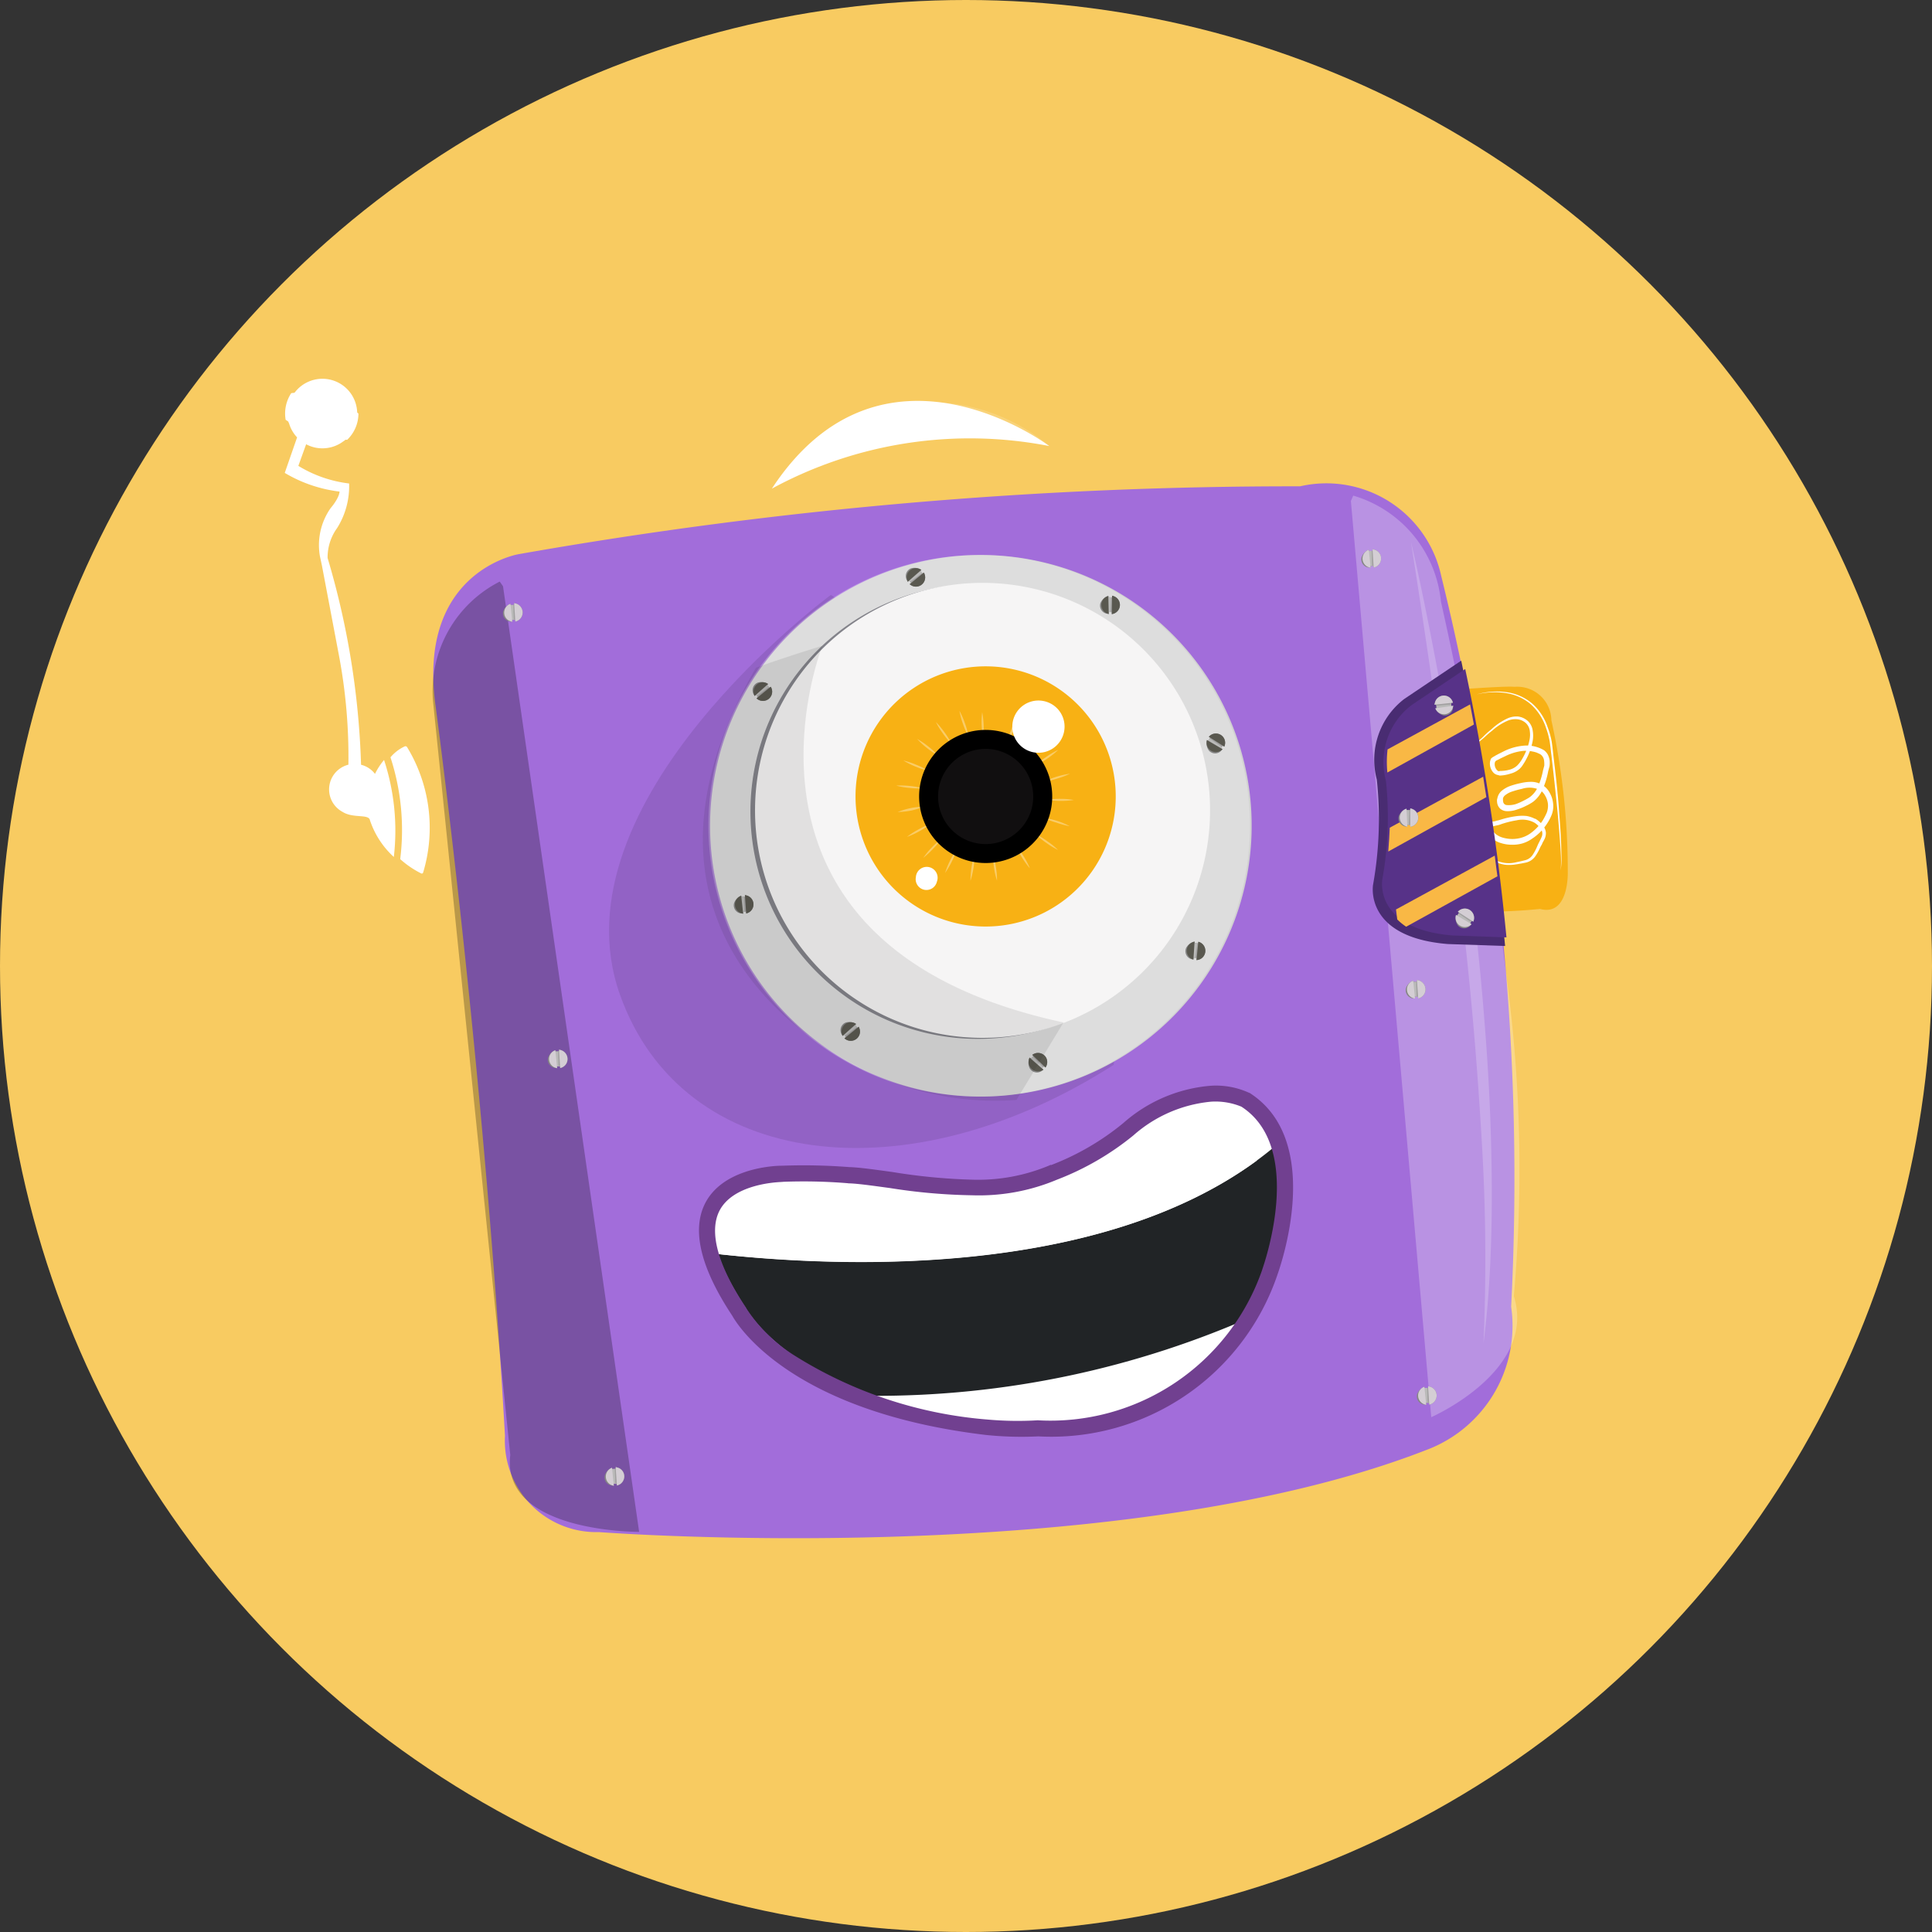 <svg xmlns="http://www.w3.org/2000/svg" width="27" height="27" viewBox="0 0 27 27">
  <rect x="0" y="0" width="27" height="27" fill="#333333" stroke="none"/>
  <g id="icon_logo-animation" data-name="icon/logo-animation" transform="translate(-692 -387)">
    <circle id="Ellipse_5366" data-name="Ellipse 5366" cx="13.5" cy="13.5" r="13.5" transform="translate(692 387)" fill="#f8cb61"/>
    <g id="Group_142" data-name="Group 142" transform="matrix(0.966, 0.259, -0.259, 0.966, 696.712, 390)">
      <g id="Group_141" data-name="Group 141">
        <g id="Group_4" data-name="Group 4" transform="translate(16.578 2.085)">
          <g id="Group_3" data-name="Group 3">
            <path id="Path_17" data-name="Path 17" d="M.136.276A1.385,1.385,0,0,0,0,.356C.164.307.864.054,1.022.027a.477.477,0,0,1,.618.319,9.807,9.807,0,0,1,.768,1.98s.187.605-.239.607a8.062,8.062,0,0,1-.912.283L.136.276" fill="#f8b114"/>
          </g>
          <path id="Path_18" data-name="Path 18" d="M0,.741A1.068,1.068,0,0,0,.147.507C.171.467.2.429.222.39S.27.311.3.271A.839.839,0,0,1,.482.061.3.3,0,0,1,.616,0,.249.249,0,0,1,.762.025a.221.221,0,0,1,.1.11A.427.427,0,0,1,.9.276.888.888,0,0,1,.876.56a.588.588,0,0,1-.02.069A.268.268,0,0,1,.825.7.306.306,0,0,1,.716.8.531.531,0,0,1,.582.863l-.021,0H.536A.121.121,0,0,1,.492.851.185.185,0,0,1,.4.714.064.064,0,0,1,.4.69a.035.035,0,0,1,0-.013v0l0-.007A.134.134,0,0,1,.435.626C.453.605.471.591.487.575L.54.528A.769.769,0,0,1,.786.377a.472.472,0,0,1,.3-.016A.193.193,0,0,1,1.157.41.272.272,0,0,1,1.2.48a.362.362,0,0,1,.019.076c0,.012,0,.025,0,.038l0,.035a1.124,1.124,0,0,1-.013.287.428.428,0,0,1-.054.142.292.292,0,0,1-.047.062c-.017.018-.033.034-.052.05a.833.833,0,0,1-.116.089.375.375,0,0,1-.14.061A.151.151,0,0,1,.709,1.31a.143.143,0,0,1-.065-.071A.251.251,0,0,1,.631,1.2l0-.009V1.177a.121.121,0,0,1,0-.023.178.178,0,0,1,.028-.087A.392.392,0,0,1,.767.961,1.133,1.133,0,0,1,.891.889.646.646,0,0,1,1.028.834a.31.31,0,0,1,.158,0,.293.293,0,0,1,.135.085.371.371,0,0,1,.082.13.336.336,0,0,1,.021.154.694.694,0,0,1-.033.144.711.711,0,0,1-.146.252.457.457,0,0,1-.116.1.5.5,0,0,1-.138.055.493.493,0,0,1-.148.016.334.334,0,0,1-.149-.037.269.269,0,0,1-.063-.048A.164.164,0,0,1,.6,1.65.131.131,0,0,1,.584,1.6a.1.1,0,0,1,0-.033l0-.006,0,0,0-.007A.041.041,0,0,1,.6,1.546a.146.146,0,0,1,.034-.027C.66,1.505.682,1.5.7,1.485l.014-.007L.729,1.47l.03-.019c.02-.012.04-.025.061-.036a1.213,1.213,0,0,1,.128-.062.607.607,0,0,1,.14-.041.387.387,0,0,1,.076,0,.164.164,0,0,1,.038.006l.019,0,.018.006a.356.356,0,0,1,.128.077.175.175,0,0,1,.044.068.194.194,0,0,1,.006.079.691.691,0,0,1-.016.07c0,.022-.01.045-.014.068a.738.738,0,0,1-.034.138.222.222,0,0,1-.095.114c-.044.023-.084.042-.127.061a.6.6,0,0,1-.135.045.368.368,0,0,1-.143,0A.727.727,0,0,1,.72,2a.9.9,0,0,0-.133-.038L.519,1.944C.5,1.938.475,1.93.452,1.924a.132.132,0,0,0-.068,0,.539.539,0,0,1-.065.024c.024,0,.042-.02.064-.026a.128.128,0,0,1,.07,0c.023,0,.045.012.068.016l.068.012a.828.828,0,0,1,.136.034.83.83,0,0,0,.13.04.423.423,0,0,0,.261-.05c.04-.02.083-.042.122-.065a.178.178,0,0,0,.076-.1.688.688,0,0,0,.029-.131c.006-.047.02-.095.025-.136a.114.114,0,0,0-.037-.105.3.3,0,0,0-.11-.063.353.353,0,0,0-.25.032,1.234,1.234,0,0,0-.121.062c-.02.011-.038.023-.058.035l-.027.019-.017.011-.017.009c-.021.011-.042.021-.059.032a.079.079,0,0,0-.019.016c0,.006,0,0,0,0a.109.109,0,0,0,.028.038.243.243,0,0,0,.048.035.28.28,0,0,0,.12.027.5.5,0,0,0,.127-.015.459.459,0,0,0,.118-.049.428.428,0,0,0,.1-.082.667.667,0,0,0,.128-.227.832.832,0,0,0,.028-.127.287.287,0,0,0-.016-.118.291.291,0,0,0-.066-.1.211.211,0,0,0-.1-.061A.343.343,0,0,0,.929.962a1.192,1.192,0,0,0-.117.068.307.307,0,0,0-.089.082.086.086,0,0,0-.016.044A.158.158,0,0,0,.72,1.2a.055.055,0,0,0,.068.035A.338.338,0,0,0,.9,1.191.908.908,0,0,0,1,1.11c.017-.015.032-.03.047-.045a.253.253,0,0,0,.038-.049A.365.365,0,0,0,1.133.9,1.083,1.083,0,0,0,1.146.633V.6c0-.011,0-.02,0-.031A.349.349,0,0,0,1.128.509.124.124,0,0,0,1.059.432.149.149,0,0,0,1.03.425L1,.42a.359.359,0,0,0-.063,0A.454.454,0,0,0,.809.445.723.723,0,0,0,.586.581L.533.626C.516.642.5.657.484.67A.045.045,0,0,0,.468.708.122.122,0,0,0,.524.8a.052.052,0,0,0,.02.008h.01L.568.8A.5.5,0,0,0,.686.752.262.262,0,0,0,.778.668.432.432,0,0,0,.826.547.832.832,0,0,0,.854.28.366.366,0,0,0,.825.153.178.178,0,0,0,.744.061.209.209,0,0,0,.62.039.28.28,0,0,0,.5.086a.783.783,0,0,0-.185.2C.287.322.262.36.237.4S.183.475.158.513A1.154,1.154,0,0,0,.086.632.382.382,0,0,1,0,.741Z" transform="translate(0.562 0.415)" fill="#fff"/>
          <path id="Path_19" data-name="Path 19" d="M0,.144A.985.985,0,0,1,.182.057.959.959,0,0,1,.377.008a.7.7,0,0,1,.4.055.758.758,0,0,1,.3.266A1.153,1.153,0,0,1,1.18.5c.029.063.051.125.076.188.1.249.2.5.286.753.045.126.089.253.129.381.02.063.039.128.058.193a1.322,1.322,0,0,1,.043.2,1.711,1.711,0,0,0-.049-.194c-.02-.064-.042-.128-.064-.191-.044-.127-.09-.253-.136-.379C1.428,1.2,1.332.951,1.232.7,1.207.64,1.183.575,1.157.515a1.215,1.215,0,0,0-.1-.172A.769.769,0,0,0,.767.081.693.693,0,0,0,.378.021,1.047,1.047,0,0,0,0,.144Z" transform="translate(0.537 0.123)" fill="#fff"/>
        </g>
        <g id="Group_36" data-name="Group 36" transform="translate(2.879 0)">
          <path id="Path_20" data-name="Path 20" d="M.8,3.925S-.507,4.515.22,6.258c0,0,1.943,4.639,3.585,9.617a1.277,1.277,0,0,0,1.615.959s7.094-1.331,10.868-4.1a1.853,1.853,0,0,0,.63-2.243A35.15,35.15,0,0,0,13.33.882,1.642,1.642,0,0,0,11.1.182,62.326,62.326,0,0,0,.8,3.925Z" fill="#a26dda"/>
          <path id="Path_21" data-name="Path 21" d="M.012,0,0,.081,4.4,12.156s1.263-1.009.677-1.932A20.035,20.035,0,0,0,3.942,6.233,55.944,55.944,0,0,0,1.579,1.112,1.716,1.716,0,0,0,.012,0Z" transform="translate(11.839 0.115)" fill="#fff" opacity="0.25"/>
          <path id="Path_22" data-name="Path 22" d="M.565,0,.626.051l5.259,12.27s-1.861.514-2.017-.57L.1,1.863A1.715,1.715,0,0,1,.565,0Z" transform="translate(0.078 4.364)" opacity="0.25"/>
          <g id="Group_9" data-name="Group 9" transform="translate(0.797 4.602)">
            <g id="Group_6" data-name="Group 6">
              <path id="Path_23" data-name="Path 23" d="M0,.024.086,0,.15.2.062.223,0,.027" transform="translate(0.063 0.018)" fill="#858585"/>
              <g id="Group_5" data-name="Group 5">
                <path id="Path_24" data-name="Path 24" d="M.071,0A.174.174,0,0,0,0,.131.115.115,0,0,0,.15.236H.161Z" transform="translate(0 0.023)" fill="#858585"/>
                <path id="Path_25" data-name="Path 25" d="M.017,0,0,0,.083.245A.129.129,0,0,0,.153.123.13.13,0,0,0,.017,0Z" transform="translate(0.119)" fill="#858585"/>
              </g>
            </g>
            <g id="Group_8" data-name="Group 8" transform="translate(0.014 0)">
              <path id="Path_26" data-name="Path 26" d="M0,.024.086,0,.15.2.062.223,0,.027" transform="translate(0.049 0.018)" fill="#babab9"/>
              <path id="Path_27" data-name="Path 27" d="M0,.005.059.2.09.194.018,0Z" transform="translate(0.1 0.023)" fill="#a1a0a0"/>
              <g id="Group_7" data-name="Group 7">
                <path id="Path_28" data-name="Path 28" d="M.057,0A.127.127,0,0,0,0,.114.128.128,0,0,0,.135.236H.147Z" transform="translate(0 0.023)" fill="#d4ced4"/>
                <path id="Path_29" data-name="Path 29" d="M.017,0,0,0,.083.245A.129.129,0,0,0,.153.123.13.13,0,0,0,.017,0Z" transform="translate(0.104)" fill="#d4ced4"/>
              </g>
            </g>
          </g>
          <g id="Group_14" data-name="Group 14" transform="translate(12.187 0.768)">
            <g id="Group_11" data-name="Group 11">
              <path id="Path_30" data-name="Path 30" d="M0,.024.085,0,.149.2.063.222,0,.027" transform="translate(0.063 0.018)" fill="#858585"/>
              <g id="Group_10" data-name="Group 10">
                <path id="Path_31" data-name="Path 31" d="M.07,0A.173.173,0,0,0,0,.13.115.115,0,0,0,.149.237H.16Z" transform="translate(0 0.021)" fill="#858585"/>
                <path id="Path_32" data-name="Path 32" d="M.018,0,0,0,.082.244A.127.127,0,0,0,.153.122.127.127,0,0,0,.018,0Z" transform="translate(0.119)" fill="#858585"/>
              </g>
            </g>
            <g id="Group_13" data-name="Group 13" transform="translate(0.013 0)">
              <path id="Path_33" data-name="Path 33" d="M0,.024.085,0,.149.2.063.222,0,.027" transform="translate(0.05 0.018)" fill="#babab9"/>
              <path id="Path_34" data-name="Path 34" d="M0,0,.06.2.09.193.018,0Z" transform="translate(0.1 0.023)" fill="#a1a0a0"/>
              <g id="Group_12" data-name="Group 12">
                <path id="Path_35" data-name="Path 35" d="M.057,0A.133.133,0,0,0,0,.115.129.129,0,0,0,.136.237H.147Z" transform="translate(0 0.021)" fill="#d4ced4"/>
                <path id="Path_36" data-name="Path 36" d="M.018,0,0,0,.082.244A.127.127,0,0,0,.153.122.127.127,0,0,0,.018,0Z" transform="translate(0.106)" fill="#d4ced4"/>
              </g>
            </g>
          </g>
          <g id="Group_19" data-name="Group 19" transform="translate(3.018 10.466)">
            <g id="Group_16" data-name="Group 16">
              <path id="Path_37" data-name="Path 37" d="M0,.023.085,0,.149.2.062.223,0,.027" transform="translate(0.063 0.018)" fill="#858585"/>
              <g id="Group_15" data-name="Group 15">
                <path id="Path_38" data-name="Path 38" d="M.071,0A.17.17,0,0,0,0,.13.116.116,0,0,0,.15.236l.011,0Z" transform="translate(0 0.022)" fill="#858585"/>
                <path id="Path_39" data-name="Path 39" d="M.017,0,0,0,.082.245A.129.129,0,0,0,.153.122.131.131,0,0,0,.017,0Z" transform="translate(0.119)" fill="#858585"/>
              </g>
            </g>
            <g id="Group_18" data-name="Group 18" transform="translate(0.014 0)">
              <path id="Path_40" data-name="Path 40" d="M0,.023.085,0,.149.2.062.223,0,.027" transform="translate(0.049 0.018)" fill="#babab9"/>
              <path id="Path_41" data-name="Path 41" d="M0,.005.06.2.09.194.019,0Z" transform="translate(0.099 0.023)" fill="#a1a0a0"/>
              <g id="Group_17" data-name="Group 17">
                <path id="Path_42" data-name="Path 42" d="M.057,0A.129.129,0,0,0,.136.236l.011,0Z" transform="translate(0 0.022)" fill="#d4ced4"/>
                <path id="Path_43" data-name="Path 43" d="M.017,0,0,0,.082.245A.129.129,0,0,0,.153.122.131.131,0,0,0,.017,0Z" transform="translate(0.105)" fill="#d4ced4"/>
              </g>
            </g>
          </g>
          <g id="Group_24" data-name="Group 24" transform="translate(5.295 15.896)">
            <g id="Group_21" data-name="Group 21">
              <path id="Path_44" data-name="Path 44" d="M0,.024.085,0,.149.2.062.223,0,.027" transform="translate(0.062 0.017)" fill="#858585"/>
              <g id="Group_20" data-name="Group 20">
                <path id="Path_45" data-name="Path 45" d="M.07,0A.168.168,0,0,0,0,.131.115.115,0,0,0,.149.237l.011,0Z" transform="translate(0 0.022)" fill="#858585"/>
                <path id="Path_46" data-name="Path 46" d="M.018,0A.036.036,0,0,0,0,0L.083.244A.13.13,0,0,0,.154.123.127.127,0,0,0,.018,0Z" transform="translate(0.117)" fill="#858585"/>
              </g>
            </g>
            <g id="Group_23" data-name="Group 23" transform="translate(0.013 0)">
              <path id="Path_47" data-name="Path 47" d="M0,.024.085,0,.149.2.062.223,0,.027" transform="translate(0.049 0.017)" fill="#babab9"/>
              <path id="Path_48" data-name="Path 48" d="M0,.006.06.2.09.195.018,0Z" transform="translate(0.099 0.021)" fill="#a1a0a0"/>
              <g id="Group_22" data-name="Group 22">
                <path id="Path_49" data-name="Path 49" d="M.057,0A.13.13,0,0,0,.136.237l.011,0Z" transform="translate(0 0.022)" fill="#d4ced4"/>
                <path id="Path_50" data-name="Path 50" d="M.018,0A.036.036,0,0,0,0,0L.083.244A.13.13,0,0,0,.154.123.127.127,0,0,0,.018,0Z" transform="translate(0.104)" fill="#d4ced4"/>
              </g>
            </g>
          </g>
          <g id="Group_29" data-name="Group 29" transform="translate(14.345 6.421)">
            <g id="Group_26" data-name="Group 26">
              <path id="Path_51" data-name="Path 51" d="M0,.023.085,0,.149.195.062.222,0,.028" transform="translate(0.063 0.019)" fill="#858585"/>
              <g id="Group_25" data-name="Group 25">
                <path id="Path_52" data-name="Path 52" d="M.07,0A.171.171,0,0,0,0,.13.116.116,0,0,0,.15.236H.161Z" transform="translate(0 0.024)" fill="#858585"/>
                <path id="Path_53" data-name="Path 53" d="M.017,0,0,0,.084.246A.131.131,0,0,0,.154.124.132.132,0,0,0,.017,0Z" transform="translate(0.119)" fill="#858585"/>
              </g>
            </g>
            <g id="Group_28" data-name="Group 28" transform="translate(0.014 0)">
              <path id="Path_54" data-name="Path 54" d="M0,.023.085,0,.149.195.062.222,0,.028" transform="translate(0.05 0.019)" fill="#babab9"/>
              <path id="Path_55" data-name="Path 55" d="M0,0,.06.2.09.193.019,0Z" transform="translate(0.1 0.024)" fill="#a1a0a0"/>
              <g id="Group_27" data-name="Group 27">
                <path id="Path_56" data-name="Path 56" d="M.057,0A.129.129,0,0,0,.136.236H.147Z" transform="translate(0 0.024)" fill="#d4ced4"/>
                <path id="Path_57" data-name="Path 57" d="M.017,0,0,0,.084.246A.131.131,0,0,0,.154.124.132.132,0,0,0,.017,0Z" transform="translate(0.105)" fill="#d4ced4"/>
              </g>
            </g>
          </g>
          <g id="Group_34" data-name="Group 34" transform="translate(15.965 11.864)">
            <g id="Group_31" data-name="Group 31">
              <path id="Path_58" data-name="Path 58" d="M0,.023.086,0,.15.2.063.222,0,.028" transform="translate(0.063 0.017)" fill="#858585"/>
              <g id="Group_30" data-name="Group 30">
                <path id="Path_59" data-name="Path 59" d="M.071,0A.176.176,0,0,0,0,.131.116.116,0,0,0,.15.238H.162Z" transform="translate(0 0.021)" fill="#858585"/>
                <path id="Path_60" data-name="Path 60" d="M.017,0H0L.083.245A.131.131,0,0,0,.154.123.129.129,0,0,0,.017,0Z" transform="translate(0.119)" fill="#858585"/>
              </g>
            </g>
            <g id="Group_33" data-name="Group 33" transform="translate(0.014 0)">
              <path id="Path_61" data-name="Path 61" d="M0,.023.086,0,.15.2.063.222,0,.028" transform="translate(0.049 0.017)" fill="#babab9"/>
              <path id="Path_62" data-name="Path 62" d="M0,.005.059.2l.03-.01L.018,0Z" transform="translate(0.1 0.023)" fill="#a1a0a0"/>
              <g id="Group_32" data-name="Group 32">
                <path id="Path_63" data-name="Path 63" d="M.057,0A.133.133,0,0,0,0,.116.132.132,0,0,0,.136.238H.148Z" transform="translate(0 0.021)" fill="#d4ced4"/>
                <path id="Path_64" data-name="Path 64" d="M.017,0H0L.083.245A.131.131,0,0,0,.154.123.129.129,0,0,0,.017,0Z" transform="translate(0.105)" fill="#d4ced4"/>
              </g>
            </g>
          </g>
          <g id="Group_35" data-name="Group 35" transform="translate(12.798 0.531)" opacity="0.2">
            <path id="Path_65" data-name="Path 65" d="M0,0C.223.414.432.834.639,1.257s.406.848.6,1.277.38.86.564,1.293.357.871.528,1.309.331.88.486,1.324.3.893.434,1.344.259.907.366,1.364.2.921.262,1.387a27.014,27.014,0,0,0-.751-2.711c-.148-.446-.3-.889-.458-1.329s-.323-.881-.493-1.318-.341-.873-.518-1.308-.357-.868-.538-1.3Q.571,1.287,0,0Z" fill="#fff"/>
          </g>
        </g>
        <g id="Group_53" data-name="Group 53" transform="translate(15.947 1.952)">
          <path id="Path_66" data-name="Path 66" d="M.838,0,.207.724A1.072,1.072,0,0,0,.129,1.91,5.216,5.216,0,0,1,.459,3.343s.061.743,1.224.53l.78-.181A35.943,35.943,0,0,0,.838,0Z" fill="#492c72"/>
          <path id="Path_67" data-name="Path 67" d="M.788,0,.195.681A1,1,0,0,0,.122,1.794,4.9,4.9,0,0,1,.431,3.142s.059.7,1.152.5l.733-.169A33.866,33.866,0,0,0,.788,0Z" transform="translate(0.134 0.098)" fill="#573288"/>
          <g id="Group_41" data-name="Group 41" transform="translate(0.636 0.532)">
            <g id="Group_38" data-name="Group 38">
              <path id="Path_68" data-name="Path 68" d="M.028.156,0,.072.194,0l.03.085L.032.156" transform="translate(0.017 0.057)" fill="#858585"/>
              <g id="Group_37" data-name="Group 37">
                <path id="Path_69" data-name="Path 69" d="M0,.1A.17.17,0,0,0,.133.166a.116.116,0,0,0,.1-.154V0Z" transform="translate(0.025 0.105)" fill="#858585"/>
                <path id="Path_70" data-name="Path 70" d="M0,.142A.078.078,0,0,0,0,.159L.242.066A.129.129,0,0,0,0,.142Z" fill="#858585"/>
              </g>
            </g>
            <g id="Group_40" data-name="Group 40">
              <path id="Path_71" data-name="Path 71" d="M.028.156,0,.072.194,0l.03.085L.032.156" transform="translate(0.017 0.057)" fill="#babab9"/>
              <path id="Path_72" data-name="Path 72" d="M.006.1.2.03.191,0,0,.08Z" transform="translate(0.023 0.065)" fill="#a1a0a0"/>
              <g id="Group_39" data-name="Group 39">
                <path id="Path_73" data-name="Path 73" d="M0,.1A.128.128,0,0,0,.117.153.129.129,0,0,0,.233.012V0Z" transform="translate(0.025 0.105)" fill="#d4ced4"/>
                <path id="Path_74" data-name="Path 74" d="M0,.142A.078.078,0,0,0,0,.159L.242.066A.129.129,0,0,0,0,.142Z" fill="#d4ced4"/>
              </g>
            </g>
          </g>
          <g id="Group_46" data-name="Group 46" transform="translate(1.688 3.328)">
            <g id="Group_43" data-name="Group 43" transform="translate(0 0)">
              <path id="Path_75" data-name="Path 75" d="M0,.083.032,0l.2.066L.2.151,0,.085" transform="translate(0.011 0.058)" fill="#858585"/>
              <g id="Group_42" data-name="Group 42">
                <path id="Path_76" data-name="Path 76" d="M0,0A.173.173,0,0,0,.063.135.116.116,0,0,0,.237.078L.243.068Z" transform="translate(0 0.123)" fill="#858585"/>
                <path id="Path_77" data-name="Path 77" d="M.009.058A.049.049,0,0,0,0,.073L.244.151A.13.13,0,0,0,.188.022.129.129,0,0,0,.009.058Z" transform="translate(0.013)" fill="#858585"/>
              </g>
            </g>
            <g id="Group_45" data-name="Group 45">
              <path id="Path_78" data-name="Path 78" d="M0,.083.032,0l.2.066L.2.151,0,.085" transform="translate(0.011 0.058)" fill="#babab9"/>
              <path id="Path_79" data-name="Path 79" d="M0,.018l.194.07L.205.058.007,0Z" transform="translate(0.03 0.075)" fill="#a1a0a0"/>
              <g id="Group_44" data-name="Group 44">
                <path id="Path_80" data-name="Path 80" d="M0,0A.129.129,0,0,0,.058.114.129.129,0,0,0,.237.078L.243.068Z" transform="translate(0 0.123)" fill="#d4ced4"/>
                <path id="Path_81" data-name="Path 81" d="M.009.058A.049.049,0,0,0,0,.073L.244.151A.13.13,0,0,0,.188.022.129.129,0,0,0,.009.058Z" transform="translate(0.013)" fill="#d4ced4"/>
              </g>
            </g>
          </g>
          <g id="Group_47" data-name="Group 47" transform="translate(0.165 0.558)">
            <path id="Path_82" data-name="Path 82" d="M.951,0,0,.906a1.536,1.536,0,0,0,.081.313L1.075.258C1.034.172.993.086.951,0Z" fill="#f9b845"/>
            <path id="Path_83" data-name="Path 83" d="M1.076,0,0,1.026c.022.1.045.207.066.327L1.193.264C1.154.177,1.115.089,1.076,0Z" transform="translate(0.313 0.929)" fill="#f9b845"/>
            <path id="Path_84" data-name="Path 84" d="M1.138,0,0,1.084l.053.13A.8.8,0,0,0,.2,1.28L1.249.269C1.211.18,1.175.091,1.138,0Z" transform="translate(0.693 1.952)" fill="#f9b845"/>
          </g>
          <g id="Group_52" data-name="Group 52" transform="translate(0.558 2.178)">
            <g id="Group_49" data-name="Group 49">
              <path id="Path_85" data-name="Path 85" d="M0,.019.087,0,.138.2.05.221,0,.022" transform="translate(0.069 0.019)" fill="#858585"/>
              <g id="Group_48" data-name="Group 48">
                <path id="Path_86" data-name="Path 86" d="M.078,0A.171.171,0,0,0,0,.127.115.115,0,0,0,.143.241H.154Z" transform="translate(0 0.018)" fill="#858585"/>
                <path id="Path_87" data-name="Path 87" d="M.018,0H0L.068.248A.129.129,0,0,0,.146.13.13.13,0,0,0,.018,0Z" transform="translate(0.127)" fill="#858585"/>
              </g>
            </g>
            <g id="Group_51" data-name="Group 51" transform="translate(0.014 0)">
              <path id="Path_88" data-name="Path 88" d="M0,.019.087,0,.138.2.05.221,0,.022" transform="translate(0.055 0.019)" fill="#babab9"/>
              <path id="Path_89" data-name="Path 89" d="M0,0l.048.2L.08.2.02,0Z" transform="translate(0.105 0.022)" fill="#a1a0a0"/>
              <g id="Group_50" data-name="Group 50">
                <path id="Path_90" data-name="Path 90" d="M.063,0A.127.127,0,0,0,0,.11a.129.129,0,0,0,.128.13H.14Z" transform="translate(0 0.018)" fill="#d4ced4"/>
                <path id="Path_91" data-name="Path 91" d="M.018,0H0L.068.248A.129.129,0,0,0,.146.13.13.13,0,0,0,.018,0Z" transform="translate(0.112)" fill="#d4ced4"/>
              </g>
            </g>
          </g>
        </g>
        <g id="Group_128" data-name="Group 128" transform="translate(6.157 2.135)">
          <path id="Path_92" data-name="Path 92" d="M1.882,0S-1.152,3.795.485,6.162C1.968,8.308,5.1,7.84,7.4,5.319L6.871,1.6Z" transform="translate(0 1.211)" opacity="0.1"/>
          <path id="Path_93" data-name="Path 93" d="M7.563,3.585A3.784,3.784,0,1,1,3.585.005,3.783,3.783,0,0,1,7.563,3.585Z" transform="translate(0.958)" fill="#d1d1d1"/>
          <path id="Path_94" data-name="Path 94" d="M7.562,3.585A3.784,3.784,0,1,1,3.584.005,3.783,3.783,0,0,1,7.562,3.585Z" transform="translate(0.937 0.006)" fill="#fff" opacity="0.25"/>
          <g id="Group_61" data-name="Group 61" transform="translate(1.691 5.572)">
            <g id="Group_55" data-name="Group 55">
              <path id="Path_95" data-name="Path 95" d="M0,.024.086,0,.149.2.062.223,0,.028" transform="translate(0.062 0.018)" fill="#858585"/>
              <g id="Group_54" data-name="Group 54">
                <path id="Path_96" data-name="Path 96" d="M.07,0A.17.17,0,0,0,0,.13.115.115,0,0,0,.149.236H.161Z" transform="translate(0 0.023)" fill="#858585"/>
                <path id="Path_97" data-name="Path 97" d="M.018,0,0,0,.084.244A.128.128,0,0,0,.154.123.129.129,0,0,0,.018,0Z" transform="translate(0.117)" fill="#858585"/>
              </g>
            </g>
            <g id="Group_60" data-name="Group 60" transform="translate(0.013 0)">
              <path id="Path_98" data-name="Path 98" d="M0,.024.086,0,.149.2.062.223,0,.028" transform="translate(0.049 0.018)" fill="#babab9"/>
              <path id="Path_99" data-name="Path 99" d="M0,.005.059.2.09.194.018,0Z" transform="translate(0.1 0.023)" fill="#a1a0a0"/>
              <g id="Group_59" data-name="Group 59">
                <g id="Group_58" data-name="Group 58">
                  <g id="Group_56" data-name="Group 56" transform="translate(0 0.023)">
                    <path id="Path_100" data-name="Path 100" d="M.057,0A.128.128,0,0,0,0,.115.128.128,0,0,0,.136.236H.148Z" fill="#59584f"/>
                  </g>
                  <g id="Group_57" data-name="Group 57" transform="translate(0.104 0)">
                    <path id="Path_101" data-name="Path 101" d="M.018,0,0,0,.084.244A.128.128,0,0,0,.154.123.129.129,0,0,0,.018,0Z" fill="#59584f"/>
                  </g>
                </g>
              </g>
            </g>
          </g>
          <path id="Path_102" data-name="Path 102" d="M6.35,3.01A3.177,3.177,0,1,1,3.011,0,3.178,3.178,0,0,1,6.35,3.01Z" transform="translate(1.472 0.43)" fill="#83838a"/>
          <path id="Path_103" data-name="Path 103" d="M6.353,3.012A3.179,3.179,0,1,1,3.011,0,3.178,3.178,0,0,1,6.353,3.012Z" transform="translate(1.531 0.395)" fill="#f6f5f5"/>
          <g id="Group_86" data-name="Group 86" transform="translate(2.882 1.555)">
            <path id="Path_104" data-name="Path 104" d="M3.634,1.722A1.818,1.818,0,1,1,1.722,0,1.818,1.818,0,0,1,3.634,1.722Z" fill="#f8b114"/>
            <g id="Group_84" data-name="Group 84" transform="translate(0.572 0.639)" opacity="0.35">
              <g id="Group_70" data-name="Group 70" transform="translate(0.895 0)">
                <g id="Group_62" data-name="Group 62" transform="translate(0 0.052)">
                  <line id="Line_1" data-name="Line 1" x2="0.111" y2="0.358" transform="translate(0 0)" fill="#fff"/>
                  <path id="Path_105" data-name="Path 105" d="M0,0A1.135,1.135,0,0,1,.068.175,1.075,1.075,0,0,1,.111.358,1.138,1.138,0,0,1,.042.183,1.06,1.06,0,0,1,0,0Z" transform="translate(0)" fill="#fff"/>
                </g>
                <g id="Group_63" data-name="Group 63" transform="translate(0.448 0)">
                  <line id="Line_2" data-name="Line 2" x1="0.038" y2="0.373" transform="translate(0.002)" fill="#fff"/>
                  <path id="Path_106" data-name="Path 106" d="M.04,0a1.126,1.126,0,0,1,0,.189A1.116,1.116,0,0,1,0,.373,1.108,1.108,0,0,1,.007.185,1.065,1.065,0,0,1,.04,0Z" transform="translate(0 0)" fill="#fff"/>
                </g>
                <g id="Group_64" data-name="Group 64" transform="translate(0.7 0.091)">
                  <line id="Line_3" data-name="Line 3" x1="0.147" y2="0.345" transform="translate(0 0)" fill="#fff"/>
                  <path id="Path_107" data-name="Path 107" d="M.148,0A1.1,1.1,0,0,1,.086.178,1.092,1.092,0,0,1,0,.345,1.159,1.159,0,0,1,.061.167,1.119,1.119,0,0,1,.148,0Z" fill="#fff"/>
                </g>
                <g id="Group_65" data-name="Group 65" transform="translate(0.919 0.285)">
                  <line id="Line_4" data-name="Line 4" x1="0.244" y2="0.285" transform="translate(0 0)" fill="#fff"/>
                  <path id="Path_108" data-name="Path 108" d="M.244,0A1.114,1.114,0,0,1,.133.151,1.176,1.176,0,0,1,0,.285,1.041,1.041,0,0,1,.112.133,1.073,1.073,0,0,1,.244,0Z" transform="translate(0 0)" fill="#fff"/>
                </g>
                <g id="Group_66" data-name="Group 66" transform="translate(1.088 0.565)">
                  <line id="Line_5" data-name="Line 5" x1="0.318" y2="0.198" transform="translate(0 0)" fill="#fff"/>
                  <path id="Path_109" data-name="Path 109" d="M.319,0A1.178,1.178,0,0,1,.167.11,1.1,1.1,0,0,1,0,.2,1.19,1.19,0,0,1,.152.087,1.118,1.118,0,0,1,.319,0Z" transform="translate(0 0)" fill="#fff"/>
                </g>
                <g id="Group_67" data-name="Group 67" transform="translate(1.192 0.905)">
                  <line id="Line_6" data-name="Line 6" x1="0.363" y2="0.094" transform="translate(0 0)" fill="#fff"/>
                  <path id="Path_110" data-name="Path 110" d="M.363,0A1.2,1.2,0,0,1,.185.061,1.207,1.207,0,0,1,0,.094,1.211,1.211,0,0,1,.179.033,1.035,1.035,0,0,1,.363,0Z" transform="translate(0 0)" fill="#fff"/>
                </g>
                <g id="Group_68" data-name="Group 68" transform="translate(1.221 1.248)">
                  <line id="Line_7" data-name="Line 7" x1="0.374" y1="0.019" transform="translate(0 0.007)" fill="#fff"/>
                  <path id="Path_111" data-name="Path 111" d="M.374.026a1.177,1.177,0,0,1-.187,0A1.059,1.059,0,0,1,0,.007,1.066,1.066,0,0,1,.189,0,1.055,1.055,0,0,1,.374.026Z" transform="translate(0)" fill="#fff"/>
                </g>
                <g id="Group_69" data-name="Group 69" transform="translate(1.171 1.507)">
                  <line id="Line_8" data-name="Line 8" x1="0.352" y1="0.13" transform="translate(0 0)" fill="#fff"/>
                  <path id="Path_112" data-name="Path 112" d="M.352.13A1.1,1.1,0,0,1,.171.078,1.056,1.056,0,0,1,0,0,1.1,1.1,0,0,1,.18.053,1.059,1.059,0,0,1,.352.13Z" transform="translate(0)" fill="#fff"/>
                </g>
              </g>
              <g id="Group_83" data-name="Group 83" transform="translate(0 0.115)">
                <g id="Group_71" data-name="Group 71" transform="translate(1.831 1.615)">
                  <line id="Line_9" data-name="Line 9" x1="0.272" y1="0.257" transform="translate(0 0)" fill="#fff"/>
                  <path id="Path_113" data-name="Path 113" d="M.273.257A1.164,1.164,0,0,1,.127.139,1.29,1.29,0,0,1,0,0,1.043,1.043,0,0,1,.146.118,1.079,1.079,0,0,1,.273.257Z" fill="#fff"/>
                </g>
                <g id="Group_72" data-name="Group 72" transform="translate(1.555 1.814)">
                  <line id="Line_10" data-name="Line 10" x1="0.15" y1="0.343" transform="translate(0 0)" fill="#fff"/>
                  <path id="Path_114" data-name="Path 114" d="M.15.343A1.01,1.01,0,0,1,.062.177,1.178,1.178,0,0,1,0,0,1.155,1.155,0,0,1,.087.167,1.08,1.08,0,0,1,.15.343Z" fill="#fff"/>
                </g>
                <g id="Group_73" data-name="Group 73" transform="translate(1.305 1.882)">
                  <line id="Line_11" data-name="Line 11" x1="0.04" y1="0.372" transform="translate(0.002 0)" fill="#fff"/>
                  <path id="Path_115" data-name="Path 115" d="M.042.373A1.235,1.235,0,0,1,.008.189,1.272,1.272,0,0,1,0,0,1.148,1.148,0,0,1,.036.185,1.178,1.178,0,0,1,.042.373Z" fill="#fff"/>
                </g>
                <g id="Group_74" data-name="Group 74" transform="translate(0.976 1.873)">
                  <line id="Line_12" data-name="Line 12" y1="0.367" x2="0.074" transform="translate(0 0)" fill="#fff"/>
                  <path id="Path_116" data-name="Path 116" d="M0,.368A1.155,1.155,0,0,1,.023.181,1.093,1.093,0,0,1,.074,0,1.157,1.157,0,0,1,.05.186,1.2,1.2,0,0,1,0,.368Z" transform="translate(0)" fill="#fff"/>
                </g>
                <g id="Group_75" data-name="Group 75" transform="translate(0.627 1.787)">
                  <line id="Line_13" data-name="Line 13" y1="0.329" x2="0.18" transform="translate(0 0)" fill="#fff"/>
                  <path id="Path_117" data-name="Path 117" d="M0,.329A1.046,1.046,0,0,1,.078.157,1.215,1.215,0,0,1,.18,0,1.12,1.12,0,0,1,.1.171,1.265,1.265,0,0,1,0,.329Z" transform="translate(0 0)" fill="#fff"/>
                </g>
                <g id="Group_76" data-name="Group 76" transform="translate(0.331 1.633)">
                  <line id="Line_14" data-name="Line 14" y1="0.259" x2="0.27" transform="translate(0 0)" fill="#fff"/>
                  <path id="Path_118" data-name="Path 118" d="M0,.259A1.164,1.164,0,0,1,.125.12,1.173,1.173,0,0,1,.27,0,1.117,1.117,0,0,1,.145.14,1.122,1.122,0,0,1,0,.259Z" transform="translate(0 0)" fill="#fff"/>
                </g>
                <g id="Group_77" data-name="Group 77" transform="translate(0.116 1.423)">
                  <line id="Line_15" data-name="Line 15" y1="0.167" x2="0.335" transform="translate(0 0)" fill="#fff"/>
                  <path id="Path_119" data-name="Path 119" d="M0,.167a1.034,1.034,0,0,1,.161-.1A1.042,1.042,0,0,1,.335,0,1.189,1.189,0,0,1,.174.1,1.175,1.175,0,0,1,0,.167Z" fill="#fff"/>
                </g>
                <g id="Group_78" data-name="Group 78" transform="translate(0 1.179)">
                  <line id="Line_16" data-name="Line 16" y1="0.059" x2="0.37" transform="translate(0 0)" fill="#fff"/>
                  <path id="Path_120" data-name="Path 120" d="M0,.06A1.163,1.163,0,0,1,.182.016,1.047,1.047,0,0,1,.37,0,1.064,1.064,0,0,1,.187.043,1.057,1.057,0,0,1,0,.06Z" transform="translate(0)" fill="#fff"/>
                </g>
                <g id="Group_79" data-name="Group 79" transform="translate(0.006 0.874)">
                  <line id="Line_17" data-name="Line 17" x2="0.372" y2="0.047" transform="translate(0 0)" fill="#fff"/>
                  <path id="Path_121" data-name="Path 121" d="M0,0A1.116,1.116,0,0,1,.188.011,1.064,1.064,0,0,1,.372.048,1.12,1.12,0,0,1,.184.038,1.122,1.122,0,0,1,0,0Z" transform="translate(0)" fill="#fff"/>
                </g>
                <g id="Group_80" data-name="Group 80" transform="translate(0.113 0.533)">
                  <line id="Line_18" data-name="Line 18" x2="0.344" y2="0.148" fill="#fff"/>
                  <path id="Path_122" data-name="Path 122" d="M0,0A1.108,1.108,0,0,1,.177.061,1.1,1.1,0,0,1,.344.148,1.159,1.159,0,0,1,.166.087,1.246,1.246,0,0,1,0,0Z" transform="translate(0 0)" fill="#fff"/>
                </g>
                <g id="Group_81" data-name="Group 81" transform="translate(0.306 0.237)">
                  <line id="Line_19" data-name="Line 19" x2="0.29" y2="0.238" fill="#fff"/>
                  <path id="Path_123" data-name="Path 123" d="M0,0A1.214,1.214,0,0,1,.153.108,1,1,0,0,1,.29.238,1.125,1.125,0,0,1,.136.129,1.073,1.073,0,0,1,0,0Z" transform="translate(0 0)" fill="#fff"/>
                </g>
                <g id="Group_82" data-name="Group 82" transform="translate(0.583 0)">
                  <line id="Line_20" data-name="Line 20" x2="0.212" y2="0.309" fill="#fff"/>
                  <path id="Path_124" data-name="Path 124" d="M0,0A1.1,1.1,0,0,1,.117.146,1.031,1.031,0,0,1,.212.309,1.092,1.092,0,0,1,.094.163,1.035,1.035,0,0,1,0,0Z" transform="translate(0 0)" fill="#fff"/>
                </g>
              </g>
            </g>
            <path id="Path_125" data-name="Path 125" d="M1.86.881A.93.93,0,1,1,.882,0,.931.931,0,0,1,1.86.881Z" transform="translate(0.888 0.887)"/>
            <g id="Group_85" data-name="Group 85" transform="translate(1.169 0.318)">
              <path id="Path_126" data-name="Path 126" d="M.729.345A.365.365,0,1,1,.346,0,.364.364,0,0,1,.729.345Z" transform="translate(0.745)" fill="#fff"/>
              <path id="Path_127" data-name="Path 127" d="M.3.145A.15.15,0,0,1,.16.3.151.151,0,0,1,0,.16.152.152,0,1,1,.3.145Z" transform="translate(0 2.679)" fill="#fff"/>
            </g>
            <path id="Path_128" data-name="Path 128" d="M1.33.63A.665.665,0,1,1,.63,0,.666.666,0,0,1,1.33.63Z" transform="translate(1.153 1.152)" fill="#221e20" opacity="0.5"/>
          </g>
          <g id="Group_91" data-name="Group 91" transform="translate(3.584 6.902)">
            <g id="Group_88" data-name="Group 88">
              <path id="Path_129" data-name="Path 129" d="M.126,0,.195.056.072.22,0,.165.123,0" transform="translate(0.046 0.014)" fill="#858585"/>
              <g id="Group_87" data-name="Group 87">
                <path id="Path_130" data-name="Path 130" d="M.192.009A.174.174,0,0,0,.045.027a.115.115,0,0,0,0,.183L.053.218Z" fill="#858585"/>
                <path id="Path_131" data-name="Path 131" d="M.162.014A.108.108,0,0,0,.15,0L0,.208A.129.129,0,0,0,.162.014Z" transform="translate(0.086 0.036)" fill="#858585"/>
              </g>
            </g>
            <g id="Group_90" data-name="Group 90" transform="translate(0.017 0)">
              <path id="Path_132" data-name="Path 132" d="M.126,0,.195.056.072.22,0,.165.123,0" transform="translate(0.028 0.014)" fill="#babab9"/>
              <path id="Path_133" data-name="Path 133" d="M.127,0,0,.164.026.182.142.011Z" transform="translate(0.067 0.047)" fill="#a1a0a0"/>
              <g id="Group_89" data-name="Group 89">
                <path id="Path_134" data-name="Path 134" d="M.175.008A.13.13,0,0,0,.049.028.13.13,0,0,0,.028.209L.036.218Z" fill="#59584f"/>
                <path id="Path_135" data-name="Path 135" d="M.162.014A.108.108,0,0,0,.15,0L0,.208A.129.129,0,0,0,.162.014Z" transform="translate(0.069 0.036)" fill="#59584f"/>
              </g>
            </g>
          </g>
          <g id="Group_96" data-name="Group 96" transform="translate(6.239 6.638)">
            <g id="Group_93" data-name="Group 93" transform="translate(0 0)">
              <path id="Path_136" data-name="Path 136" d="M0,.074.047,0,.226.1.18.178,0,.076" transform="translate(0.011 0.044)" fill="#858585"/>
              <g id="Group_92" data-name="Group 92">
                <path id="Path_137" data-name="Path 137" d="M0,0A.171.171,0,0,0,.04.144.115.115,0,0,0,.222.122.023.023,0,0,1,.23.113Z" transform="translate(0 0.098)" fill="#858585"/>
                <path id="Path_138" data-name="Path 138" d="M.012.039A.08.08,0,0,0,0,.052L.224.175A.131.131,0,0,0,.195.037.13.13,0,0,0,.012.039Z" transform="translate(0.026)" fill="#858585"/>
              </g>
            </g>
            <g id="Group_95" data-name="Group 95">
              <path id="Path_139" data-name="Path 139" d="M0,.074.047,0,.226.1.18.178,0,.076" transform="translate(0.012 0.044)" fill="#babab9"/>
              <path id="Path_140" data-name="Path 140" d="M0,.017.177.123.194.1.011,0Z" transform="translate(0.039 0.057)" fill="#a1a0a0"/>
              <g id="Group_94" data-name="Group 94">
                <path id="Path_141" data-name="Path 141" d="M0,0A.134.134,0,0,0,.038.123a.131.131,0,0,0,.184,0L.23.113Z" transform="translate(0 0.098)" fill="#59584f"/>
                <path id="Path_142" data-name="Path 142" d="M.012.039A.08.08,0,0,0,0,.052L.224.175A.131.131,0,0,0,.195.037.13.13,0,0,0,.012.039Z" transform="translate(0.026)" fill="#59584f"/>
              </g>
            </g>
          </g>
          <g id="Group_101" data-name="Group 101" transform="translate(7.954 4.563)">
            <g id="Group_98" data-name="Group 98">
              <path id="Path_143" data-name="Path 143" d="M0,.009.089,0l.03.2L.028.215,0,.012" transform="translate(0.081 0.021)" fill="#858585"/>
              <g id="Group_97" data-name="Group 97">
                <path id="Path_144" data-name="Path 144" d="M.092,0A.174.174,0,0,0,0,.117a.115.115,0,0,0,.13.13H.141Z" transform="translate(0 0.011)" fill="#858585"/>
                <path id="Path_145" data-name="Path 145" d="M.017,0A.081.081,0,0,0,0,0L.041.253A.128.128,0,0,0,.131.144.13.13,0,0,0,.017,0Z" transform="translate(0.143)" fill="#858585"/>
              </g>
            </g>
            <g id="Group_100" data-name="Group 100" transform="translate(0.016 0)">
              <path id="Path_146" data-name="Path 146" d="M0,.009.089,0l.03.2L.028.215,0,.012" transform="translate(0.065 0.021)" fill="#babab9"/>
              <path id="Path_147" data-name="Path 147" d="M0,0l.025.2L.056.2.018,0Z" transform="translate(0.118 0.023)" fill="#a1a0a0"/>
              <g id="Group_99" data-name="Group 99">
                <path id="Path_148" data-name="Path 148" d="M.076,0A.131.131,0,0,0,0,.1.129.129,0,0,0,.114.246H.125Z" transform="translate(0 0.011)" fill="#59584f"/>
                <path id="Path_149" data-name="Path 149" d="M.017,0A.081.081,0,0,0,0,0L.041.253A.128.128,0,0,0,.131.144.13.13,0,0,0,.017,0Z" transform="translate(0.127)" fill="#59584f"/>
              </g>
            </g>
          </g>
          <g id="Group_106" data-name="Group 106" transform="translate(7.484 1.685)">
            <g id="Group_103" data-name="Group 103" transform="translate(0 0)">
              <path id="Path_150" data-name="Path 150" d="M0,.083.033,0,.227.065.2.151,0,.084" transform="translate(0.011 0.058)" fill="#858585"/>
              <g id="Group_102" data-name="Group 102">
                <path id="Path_151" data-name="Path 151" d="M0,0A.171.171,0,0,0,.063.135.115.115,0,0,0,.237.078L.243.067Z" transform="translate(0 0.123)" fill="#858585"/>
                <path id="Path_152" data-name="Path 152" d="M.009.057,0,.073.244.15A.129.129,0,0,0,.009.057Z" transform="translate(0.013)" fill="#858585"/>
              </g>
            </g>
            <g id="Group_105" data-name="Group 105">
              <path id="Path_153" data-name="Path 153" d="M0,.083.033,0,.227.065.2.151,0,.084" transform="translate(0.011 0.058)" fill="#babab9"/>
              <path id="Path_154" data-name="Path 154" d="M0,.018.195.089.206.059.007,0Z" transform="translate(0.03 0.074)" fill="#a1a0a0"/>
              <g id="Group_104" data-name="Group 104">
                <path id="Path_155" data-name="Path 155" d="M0,0A.131.131,0,0,0,.058.114.13.13,0,0,0,.237.078L.243.067Z" transform="translate(0 0.123)" fill="#59584f"/>
                <path id="Path_156" data-name="Path 156" d="M.009.057,0,.073.244.15A.129.129,0,0,0,.009.057Z" transform="translate(0.013)" fill="#59584f"/>
              </g>
            </g>
          </g>
          <g id="Group_114" data-name="Group 114" transform="translate(5.55 0.204)">
            <g id="Group_108" data-name="Group 108">
              <path id="Path_157" data-name="Path 157" d="M0,.016.087,0,.133.2.045.219,0,.02" transform="translate(0.072 0.019)" fill="#858585"/>
              <g id="Group_107" data-name="Group 107">
                <path id="Path_158" data-name="Path 158" d="M.081,0A.171.171,0,0,0,0,.124.115.115,0,0,0,.14.242H.151Z" transform="translate(0 0.017)" fill="#858585"/>
                <path id="Path_159" data-name="Path 159" d="M.017,0A.054.054,0,0,0,0,0L.062.249A.13.13,0,0,0,.143.134.129.129,0,0,0,.017,0Z" transform="translate(0.131)" fill="#858585"/>
              </g>
            </g>
            <g id="Group_113" data-name="Group 113" transform="translate(0.015 0)">
              <path id="Path_160" data-name="Path 160" d="M0,.016.087,0,.133.2.045.219,0,.02" transform="translate(0.057 0.019)" fill="#babab9"/>
              <path id="Path_161" data-name="Path 161" d="M0,0l.043.2L.074.2.019,0Z" transform="translate(0.108 0.022)" fill="#a1a0a0"/>
              <g id="Group_112" data-name="Group 112">
                <g id="Group_111" data-name="Group 111">
                  <g id="Group_109" data-name="Group 109" transform="translate(0 0.017)">
                    <path id="Path_162" data-name="Path 162" d="M.066,0A.127.127,0,0,0,0,.109.129.129,0,0,0,.125.242H.137Z" fill="#59584f"/>
                  </g>
                  <g id="Group_110" data-name="Group 110" transform="translate(0.116 0)">
                    <path id="Path_163" data-name="Path 163" d="M.017,0A.054.054,0,0,0,0,0L.062.249A.13.13,0,0,0,.143.134.129.129,0,0,0,.017,0Z" fill="#59584f"/>
                  </g>
                </g>
              </g>
            </g>
          </g>
          <g id="Group_122" data-name="Group 122" transform="translate(2.821 0.537)">
            <g id="Group_116" data-name="Group 116">
              <path id="Path_164" data-name="Path 164" d="M.126,0,.195.056.073.221,0,.166.123,0" transform="translate(0.046 0.014)" fill="#858585"/>
              <g id="Group_115" data-name="Group 115">
                <path id="Path_165" data-name="Path 165" d="M.192.009A.173.173,0,0,0,.045.026a.116.116,0,0,0,0,.183L.052.218Z" fill="#858585"/>
                <path id="Path_166" data-name="Path 166" d="M.161.013A.077.077,0,0,0,.149,0L0,.207A.128.128,0,0,0,.141.194.129.129,0,0,0,.161.013Z" transform="translate(0.086 0.036)" fill="#858585"/>
              </g>
            </g>
            <g id="Group_121" data-name="Group 121" transform="translate(0.017 0)">
              <path id="Path_167" data-name="Path 167" d="M.126,0,.195.056.073.221,0,.166.123,0" transform="translate(0.029 0.013)" fill="#babab9"/>
              <path id="Path_168" data-name="Path 168" d="M.128,0,0,.162l.026.02L.142.012Z" transform="translate(0.068 0.047)" fill="#a1a0a0"/>
              <g id="Group_120" data-name="Group 120">
                <g id="Group_119" data-name="Group 119">
                  <g id="Group_117" data-name="Group 117">
                    <path id="Path_169" data-name="Path 169" d="M.175.009a.129.129,0,0,0-.148.2L.035.218Z" fill="#59584f"/>
                  </g>
                  <g id="Group_118" data-name="Group 118" transform="translate(0.069 0.036)">
                    <path id="Path_170" data-name="Path 170" d="M.161.013A.077.077,0,0,0,.149,0L0,.207A.128.128,0,0,0,.141.194.129.129,0,0,0,.161.013Z" fill="#59584f"/>
                  </g>
                </g>
              </g>
            </g>
          </g>
          <g id="Group_127" data-name="Group 127" transform="translate(1.167 2.632)">
            <g id="Group_124" data-name="Group 124">
              <path id="Path_171" data-name="Path 171" d="M.126,0,.195.056.071.221,0,.166.124,0" transform="translate(0.045 0.014)" fill="#858585"/>
              <g id="Group_123" data-name="Group 123">
                <path id="Path_172" data-name="Path 172" d="M.191.009A.169.169,0,0,0,.045.027a.116.116,0,0,0,0,.184L.052.218Z" fill="#858585"/>
                <path id="Path_173" data-name="Path 173" d="M.162.012A.059.059,0,0,0,.149,0L0,.207A.129.129,0,0,0,.162.012Z" transform="translate(0.086 0.037)" fill="#858585"/>
              </g>
            </g>
            <g id="Group_126" data-name="Group 126" transform="translate(0.017 0)">
              <path id="Path_174" data-name="Path 174" d="M.126,0,.195.056.071.221,0,.166.124,0" transform="translate(0.028 0.013)" fill="#babab9"/>
              <path id="Path_175" data-name="Path 175" d="M.126,0,0,.163l.025.02L.142.013Z" transform="translate(0.068 0.046)" fill="#a1a0a0"/>
              <g id="Group_125" data-name="Group 125">
                <path id="Path_176" data-name="Path 176" d="M.174.008A.128.128,0,0,0,.049.028.13.13,0,0,0,.028.21L.035.218Z" fill="#59584f"/>
                <path id="Path_177" data-name="Path 177" d="M.162.012A.059.059,0,0,0,.149,0L0,.207A.129.129,0,0,0,.162.012Z" transform="translate(0.069 0.036)" fill="#59584f"/>
              </g>
            </g>
          </g>
          <path id="Path_178" data-name="Path 178" d="M1.037,0S.515,4.472,5.655,4.211L5.3,5.427A4.118,4.118,0,0,1,3.281,5.6C1.494,5.29-.709,3.956.22.537.22.537.5.336,1.037,0Z" transform="translate(0.915 1.928)" fill="#221e20" opacity="0.1"/>
        </g>
        <g id="Group_134" data-name="Group 134" transform="translate(8.527 8.537)">
          <g id="Group_131" data-name="Group 131" transform="translate(0.186 0.037)">
            <g id="Group_130" data-name="Group 130">
              <g id="Group_129" data-name="Group 129">
                <path id="Path_179" data-name="Path 179" d="M.85,2.683S-1,3.157.756,4.7c0,0,.971,1.063,3.758.661,0,0,3.219-.43,3.261-3.117,0,0,.175-1.879-.954-2.235,0,0-.747-.178-1.471.82a3.767,3.767,0,0,1-.85.852,2.613,2.613,0,0,1-1.049.5c-.494.146-1.414.2-1.709.28A7.515,7.515,0,0,0,.85,2.683Z" fill="#212426"/>
              </g>
            </g>
          </g>
          <g id="Group_133" data-name="Group 133" transform="translate(0.186 0.037)">
            <path id="Path_180" data-name="Path 180" d="M7.413.462a1.117,1.117,0,0,0-.592-.45S6.074-.166,5.35.832a3.767,3.767,0,0,1-.85.852,2.613,2.613,0,0,1-1.049.5c-.494.146-1.414.2-1.709.28a7.515,7.515,0,0,0-.892.217S-.484,3.025.19,4.076C1.966,3.8,5.806,2.941,7.413.462Z" transform="translate(0)" fill="#fff"/>
            <path id="Path_181" data-name="Path 181" d="M1.736,2.426S4.385,2.071,4.909,0A13.025,13.025,0,0,1,0,2.495,7.662,7.662,0,0,0,1.736,2.426Z" transform="translate(2.778 2.938)" fill="#fff"/>
            <g id="Group_132" data-name="Group 132" transform="translate(0 0.521)">
              <path id="Path_182" data-name="Path 182" d="M6.169.222a5.83,5.83,0,0,1-2.3,1.659A16.435,16.435,0,0,1,.009,2.893a.937.937,0,0,0,.182.662C1.867,3.3,5.382,2.515,7.123.343,6.916.094,6.536-.221,6.169.222Z" fill="#fff"/>
            </g>
          </g>
          <path id="Path_183" data-name="Path 183" d="M5.357,5.415a4.815,4.815,0,0,1-.716.171C1.9,5.98.875,4.983.79,4.894c-.6-.53-.86-1.007-.773-1.419.107-.5.693-.723.871-.777l.042-.012a8.209,8.209,0,0,1,.9-.221c.126-.031.347-.058.6-.09a8.2,8.2,0,0,0,1.1-.184,2.577,2.577,0,0,0,1-.476l.007-.008.011,0A3.631,3.631,0,0,0,5.371.878,2.1,2.1,0,0,1,6.409.061a1.112,1.112,0,0,1,.55-.046l.008,0C8.151.392,8.009,2.236,8,2.364A3.337,3.337,0,0,1,5.357,5.415Zm-4.4-2.5c-.1.032-.636.216-.72.61-.068.324.176.742.707,1.209l.009.01a2.193,2.193,0,0,0,.808.458,5.956,5.956,0,0,0,2.853.169A4.74,4.74,0,0,0,5.291,5.2,3.131,3.131,0,0,0,7.776,2.357V2.348c0-.019.153-1.788-.871-2.118a.95.95,0,0,0-.429.043,1.905,1.905,0,0,0-.925.736,3.884,3.884,0,0,1-.871.874A2.813,2.813,0,0,1,3.593,2.4,8.051,8.051,0,0,1,2.458,2.6c-.25.032-.466.058-.579.087H1.873A7.56,7.56,0,0,0,1,2.9l0,0h0Z" fill="#714090"/>
        </g>
        <g id="Group_135" data-name="Group 135" transform="translate(6.859 0.323)">
          <path id="Path_184" data-name="Path 184" d="M0,1.8A5.8,5.8,0,0,1,3.59.222S.881-.872,0,1.8Z" transform="translate(0 0.001)" fill="#fff"/>
          <path id="Path_185" data-name="Path 185" d="M3.562.211A2.6,2.6,0,0,0,0,1.8,3.318,3.318,0,0,1,1.379.481,5.825,5.825,0,0,1,3.562.211Z" fill="#fff" opacity="0.15"/>
        </g>
        <g id="Group_140" data-name="Group 140" transform="translate(0 2.251)">
          <g id="Group_139" data-name="Group 139">
            <g id="Group_136" data-name="Group 136" transform="translate(0.034 0)">
              <path id="Path_186" data-name="Path 186" d="M2.572,4.939A.95.95,0,0,0,2.5,5.16a.349.349,0,0,0-.221-.073,11.3,11.3,0,0,0-1.2-2.67A.7.7,0,0,1,1.1,1.977a1.1,1.1,0,0,0,0-.643,1.761,1.761,0,0,1-.749-.054L.378.96A.482.482,0,0,0,.512.972.486.486,0,1,0,.231.9l-.038.524A1.948,1.948,0,0,0,1,1.478s.024.075-.061.257a.9.9,0,0,0,.029.684l.063.123L1.58,3.681a7.625,7.625,0,0,1,.528,1.451A.356.356,0,0,0,2.2,5.79c.167.053.362-.071.4.014a1.211,1.211,0,0,0,.455.409A3.172,3.172,0,0,0,2.572,4.939Z" fill="#fff"/>
            </g>
            <g id="Group_138" data-name="Group 138" transform="translate(2.683 4.68)">
              <g id="Group_137" data-name="Group 137">
                <path id="Path_187" data-name="Path 187" d="M.858,1.637A2.169,2.169,0,0,0,.185,0a.029.029,0,0,0-.031,0A.58.58,0,0,0,0,.2,3.279,3.279,0,0,1,.5,1.539a1.33,1.33,0,0,0,.334.117C.852,1.659.858,1.645.858,1.637Z" fill="#fff"/>
              </g>
            </g>
            <path id="Path_188" data-name="Path 188" d="M.972.209a.5.5,0,0,0-.016-.1A1.2,1.2,0,0,0,.025.082.469.469,0,0,0,0,.26.483.483,0,0,0,.068.484,1.566,1.566,0,0,0,.875.527.482.482,0,0,0,.972.209Z" transform="translate(0.034 0.251)" fill="#fff"/>
            <path id="Path_189" data-name="Path 189" d="M.95.516A.509.509,0,0,0,1.007.122,1.2,1.2,0,0,0,.026.089.51.51,0,0,0,0,.279a.512.512,0,0,0,.047.19A1.584,1.584,0,0,0,.95.516Z" transform="translate(0 0.235)" fill="#fff"/>
            <path id="Path_190" data-name="Path 190" d="M0,0" transform="translate(0.215 0.107)" fill="#fff"/>
            <path id="Path_191" data-name="Path 191" d="M0,0" transform="translate(3.092 6.204)" fill="#fff"/>
            <path id="Path_192" data-name="Path 192" d="M.063.038C.07.064.068.089.042.1S.026.079.017.052-.014.01.013,0,.054.012.063.038Z" transform="translate(0.916 0.392)" fill="#fff" opacity="0.7"/>
          </g>
        </g>
      </g>
    </g>
  </g>
</svg>
